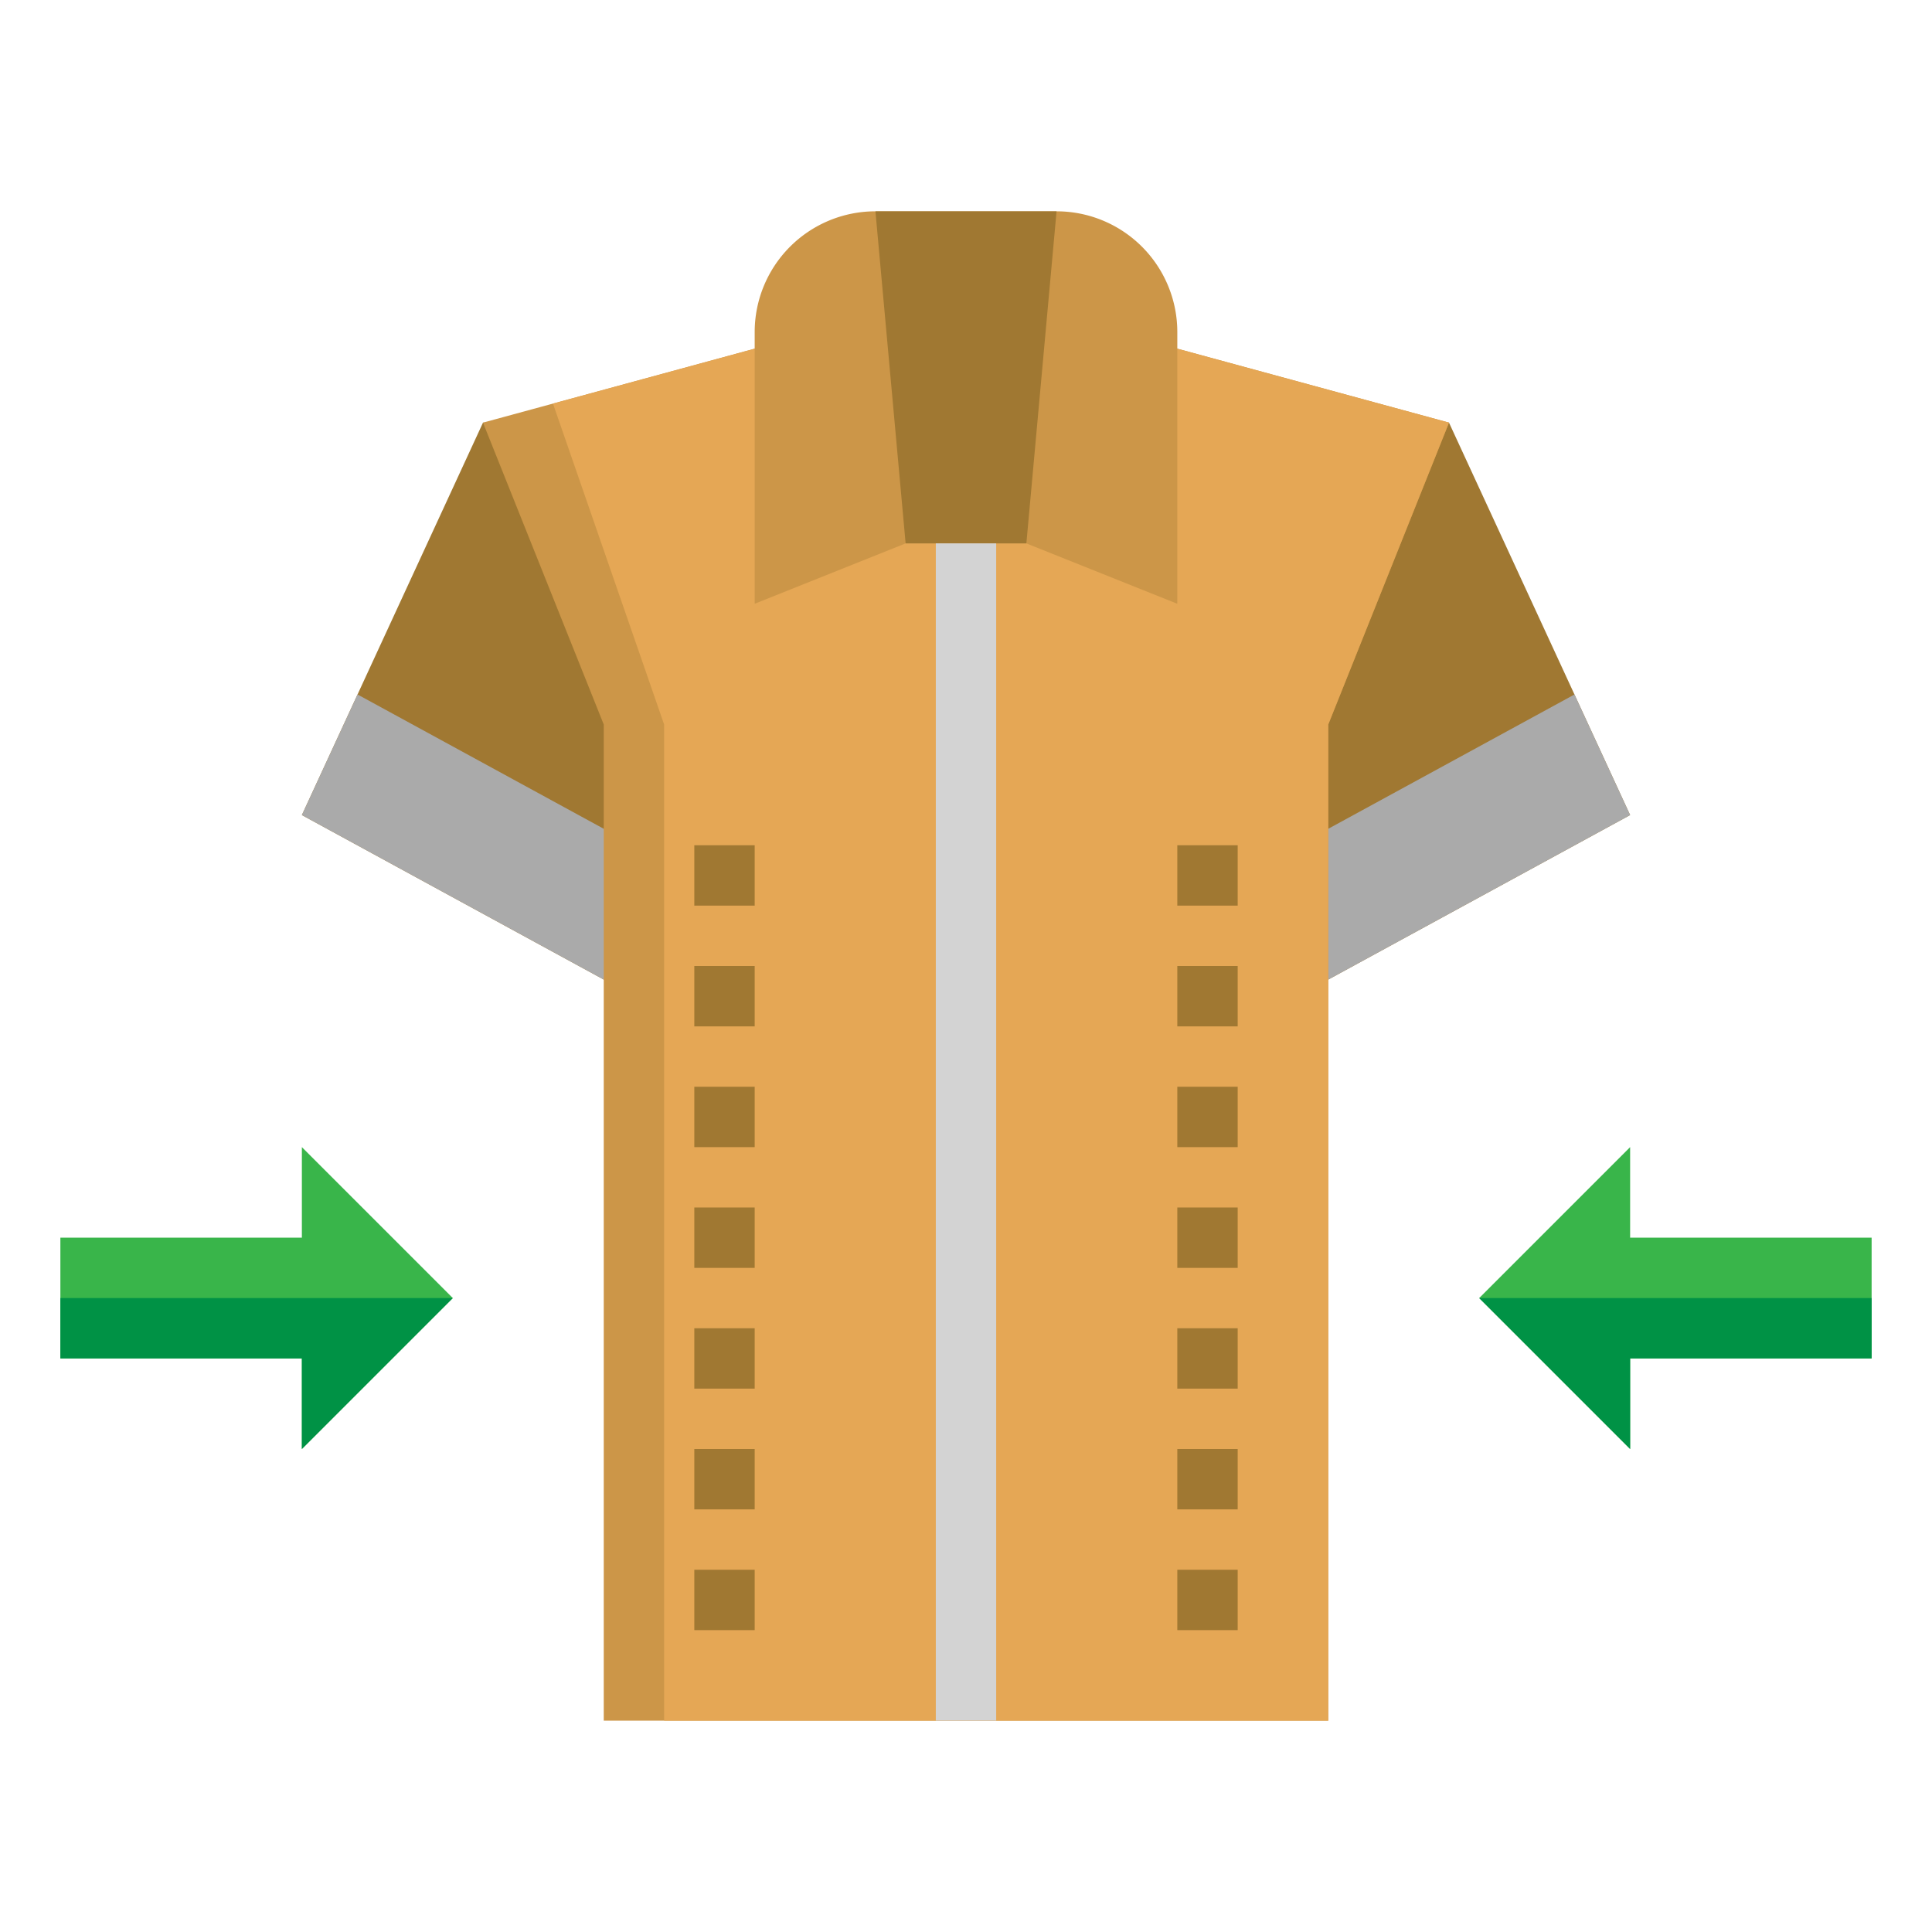 <svg xmlns="http://www.w3.org/2000/svg" width="512" viewBox="0 0 64 64" height="512"><g data-name="Layer 16" id="Layer_16"><path fill="#a07832" d="m48 14 6 13-10 5.45h-24l-10-5.45 6-13z"></path><path fill="#aaa" d="m10 27 10 5.45h9.158l-17.314-9.444z"></path><path fill="#aaa" d="m54 27-1.844-3.994-17.314 9.444h9.158z"></path><path fill="#cc9648" d="m48 14-4 10v33h-24v-33l-4-10 9-2.45h14z"></path><path fill="#e5a755" d="m48 14-9-2.45h-14l-6.682 1.819 3.682 10.631v33h22v-33z"></path><g fill="#a07832"><path d="m23 28h2v2h-2z"></path><path d="m23 32h2v2h-2z"></path><path d="m23 36h2v2h-2z"></path><path d="m23 40h2v2h-2z"></path><path d="m23 44h2v2h-2z"></path><path d="m23 48h2v2h-2z"></path><path d="m23 52h2v2h-2z"></path><path d="m39 28h2v2h-2z"></path><path d="m39 32h2v2h-2z"></path><path d="m39 36h2v2h-2z"></path><path d="m39 40h2v2h-2z"></path><path d="m39 44h2v2h-2z"></path><path d="m39 48h2v2h-2z"></path><path d="m39 52h2v2h-2z"></path></g><path fill="#cc9648" d="m34 18 5 2v-9a4 4 0 0 0 -4-4h-6a4 4 0 0 0 -4 4v9l5-2z"></path><path fill="#a07832" d="m35 7-1 11h-4l-1-11z"></path><path fill="#d3d3d3" d="m31 18h2v39h-2z"></path><path fill="#39b54a" d="m15 43-5 5v-3h-8v-4h8v-3z"></path><path fill="#009245" d="m2 45h8v3l5-5h-13z"></path><path fill="#39b54a" d="m49 43 5 5v-3h8v-4h-8v-3z"></path><path fill="#009245" d="m62 45h-8v3l-5-5h13z"></path></g></svg>